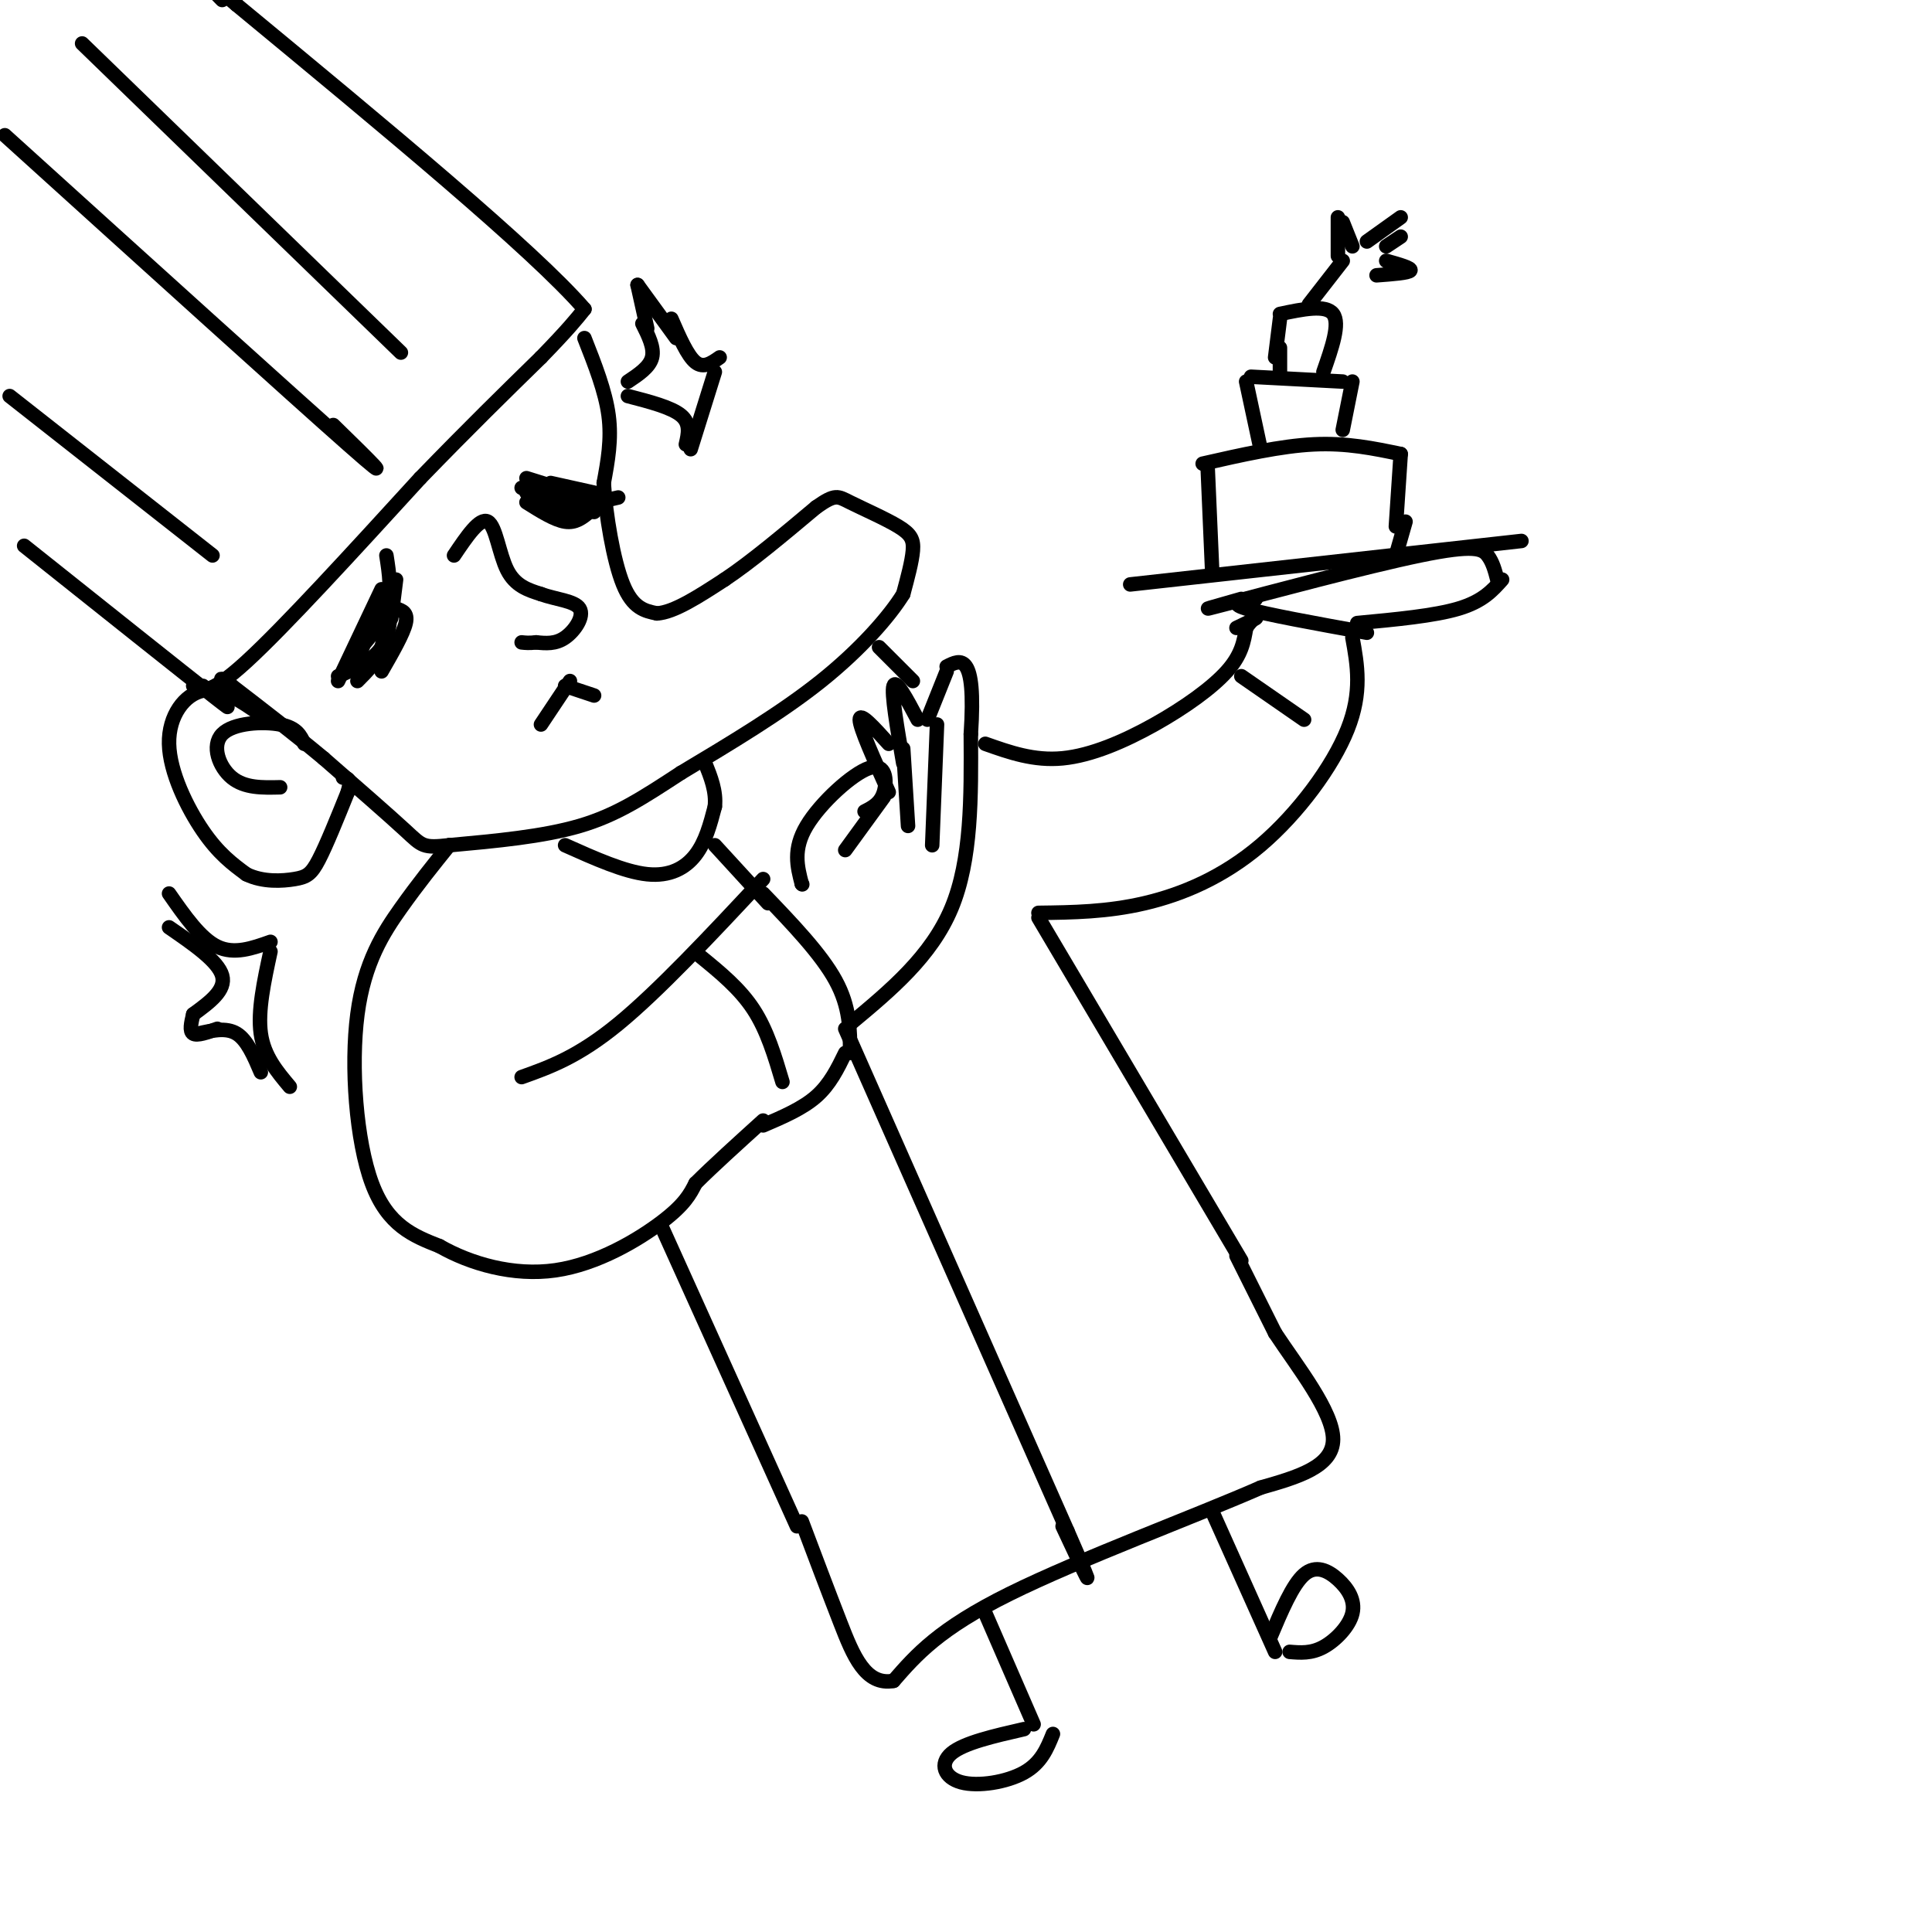 <svg viewBox='0 0 400 400' version='1.1' xmlns='http://www.w3.org/2000/svg' xmlns:xlink='http://www.w3.org/1999/xlink'><g fill='none' stroke='rgb(0,0,0)' stroke-width='3' stroke-linecap='round' stroke-linejoin='round'><path d='M121,70c2.167,5.500 4.333,11.000 5,16c0.667,5.000 -0.167,9.500 -1,14'/><path d='M125,100c0.422,6.578 1.978,16.022 4,21c2.022,4.978 4.511,5.489 7,6'/><path d='M136,127c3.500,-0.167 8.750,-3.583 14,-7'/><path d='M150,120c5.500,-3.667 12.250,-9.333 19,-15'/><path d='M169,105c3.973,-2.799 4.405,-2.297 7,-1c2.595,1.297 7.352,3.388 10,5c2.648,1.612 3.185,2.746 3,5c-0.185,2.254 -1.093,5.627 -2,9'/><path d='M187,123c-2.800,4.556 -8.800,11.444 -17,18c-8.200,6.556 -18.600,12.778 -29,19'/><path d='M141,160c-7.978,5.222 -13.422,8.778 -21,11c-7.578,2.222 -17.289,3.111 -27,4'/><path d='M93,175c-5.444,0.622 -5.556,0.178 -9,-3c-3.444,-3.178 -10.222,-9.089 -17,-15'/><path d='M67,157c-6.000,-5.000 -12.500,-10.000 -19,-15'/><path d='M48,142c-3.333,-2.500 -2.167,-1.250 -1,0'/><path d='M70,141c0.000,0.000 9.000,-19.000 9,-19'/><path d='M70,140c3.583,-1.583 7.167,-3.167 9,-6c1.833,-2.833 1.917,-6.917 2,-11'/><path d='M79,139c2.250,-3.917 4.500,-7.833 5,-10c0.500,-2.167 -0.750,-2.583 -2,-3'/><path d='M74,141c2.083,-2.083 4.167,-4.167 5,-7c0.833,-2.833 0.417,-6.417 0,-10'/><path d='M74,137c0.000,0.000 5.000,-14.000 5,-14'/><path d='M73,136c2.917,-3.250 5.833,-6.500 7,-10c1.167,-3.500 0.583,-7.250 0,-11'/><path d='M81,128c0.000,0.000 1.000,-8.000 1,-8'/><path d='M109,104c2.917,1.833 5.833,3.667 8,4c2.167,0.333 3.583,-0.833 5,-2'/><path d='M109,101c0.333,1.667 0.667,3.333 3,4c2.333,0.667 6.667,0.333 11,0'/><path d='M114,100c0.000,0.000 9.000,2.000 9,2'/><path d='M94,115c2.667,-3.956 5.333,-7.911 7,-7c1.667,0.911 2.333,6.689 4,10c1.667,3.311 4.333,4.156 7,5'/><path d='M112,123c3.000,1.107 7.000,1.375 8,3c1.000,1.625 -1.000,4.607 -3,6c-2.000,1.393 -4.000,1.196 -6,1'/><path d='M111,133c-1.500,0.167 -2.250,0.083 -3,0'/><path d='M112,150c0.000,0.000 6.000,-9.000 6,-9'/><path d='M117,142c0.000,0.000 6.000,2.000 6,2'/><path d='M108,223c5.833,-2.083 11.667,-4.167 20,-11c8.333,-6.833 19.167,-18.417 30,-30'/><path d='M158,185c6.000,6.250 12.000,12.500 15,18c3.000,5.500 3.000,10.250 3,15'/><path d='M175,218c-1.583,3.250 -3.167,6.500 -6,9c-2.833,2.500 -6.917,4.250 -11,6'/><path d='M176,212c8.417,-7.000 16.833,-14.000 21,-24c4.167,-10.000 4.083,-23.000 4,-36'/><path d='M201,152c0.578,-8.711 0.022,-12.489 -1,-14c-1.022,-1.511 -2.511,-0.756 -4,0'/><path d='M196,139c0.000,0.000 -4.000,10.000 -4,10'/><path d='M190,149c-2.250,-4.250 -4.500,-8.500 -5,-7c-0.500,1.500 0.750,8.750 2,16'/><path d='M184,154c-3.000,-3.333 -6.000,-6.667 -6,-5c0.000,1.667 3.000,8.333 6,15'/><path d='M187,155c0.000,0.000 1.000,16.000 1,16'/><path d='M194,150c0.000,0.000 -1.000,25.000 -1,25'/><path d='M166,183c0.000,0.000 0.100,0.100 0.1,0.1'/><path d='M166,183c-0.935,-3.589 -1.869,-7.179 1,-12c2.869,-4.821 9.542,-10.875 13,-12c3.458,-1.125 3.702,2.679 3,5c-0.702,2.321 -2.351,3.161 -4,4'/><path d='M183,165c0.000,0.000 -8.000,11.000 -8,11'/><path d='M93,175c-3.202,3.970 -6.405,7.940 -10,13c-3.595,5.060 -7.583,11.208 -9,22c-1.417,10.792 -0.262,26.226 3,35c3.262,8.774 8.631,10.887 14,13'/><path d='M91,258c6.369,3.643 15.292,6.250 24,5c8.708,-1.250 17.202,-6.357 22,-10c4.798,-3.643 5.899,-5.821 7,-8'/><path d='M144,245c3.500,-3.500 8.750,-8.250 14,-13'/><path d='M182,134c0.000,0.000 7.000,7.000 7,7'/><path d='M204,154c5.036,1.786 10.071,3.571 16,3c5.929,-0.571 12.750,-3.500 19,-7c6.250,-3.500 11.929,-7.571 15,-11c3.071,-3.429 3.536,-6.214 4,-9'/><path d='M258,130c1.244,-1.933 2.356,-2.267 2,-2c-0.356,0.267 -2.178,1.133 -4,2'/><path d='M215,189c7.113,-0.089 14.226,-0.179 22,-2c7.774,-1.821 16.208,-5.375 24,-12c7.792,-6.625 14.940,-16.321 18,-24c3.060,-7.679 2.030,-13.339 1,-19'/><path d='M260,124c-2.917,0.417 -5.833,0.833 -2,2c3.833,1.167 14.417,3.083 25,5'/><path d='M257,124c-5.387,1.524 -10.774,3.048 -3,1c7.774,-2.048 28.708,-7.667 40,-10c11.292,-2.333 12.940,-1.381 14,0c1.060,1.381 1.530,3.190 2,5'/><path d='M311,120c-2.000,2.250 -4.000,4.500 -9,6c-5.000,1.500 -13.000,2.250 -21,3'/><path d='M234,121c0.000,0.000 81.000,-9.000 81,-9'/><path d='M251,119c0.000,0.000 -1.000,-23.000 -1,-23'/><path d='M249,96c8.083,-1.833 16.167,-3.667 23,-4c6.833,-0.333 12.417,0.833 18,2'/><path d='M290,94c0.000,0.000 -1.000,15.000 -1,15'/><path d='M261,93c0.000,0.000 -3.000,-14.000 -3,-14'/><path d='M259,78c0.000,0.000 19.000,1.000 19,1'/><path d='M280,79c0.000,0.000 -2.000,10.000 -2,10'/><path d='M264,74c0.000,0.000 1.000,-8.000 1,-8'/><path d='M265,65c4.750,-1.000 9.500,-2.000 11,0c1.500,2.000 -0.250,7.000 -2,12'/><path d='M265,72c0.000,0.000 0.000,5.000 0,5'/><path d='M291,108c0.000,0.000 -2.000,7.000 -2,7'/><path d='M271,63c0.000,0.000 7.000,-9.000 7,-9'/><path d='M277,53c0.000,0.000 0.000,-8.000 0,-8'/><path d='M278,46c0.000,0.000 2.000,5.000 2,5'/><path d='M283,50c0.000,0.000 7.000,-5.000 7,-5'/><path d='M290,49c0.000,0.000 -3.000,2.000 -3,2'/><path d='M287,54c2.667,0.750 5.333,1.500 5,2c-0.333,0.500 -3.667,0.750 -7,1'/><path d='M54,148c-4.125,-2.875 -8.250,-5.750 -12,-5c-3.750,0.750 -7.125,5.125 -7,11c0.125,5.875 3.750,13.250 7,18c3.250,4.750 6.125,6.875 9,9'/><path d='M51,181c3.429,1.690 7.500,1.417 10,1c2.500,-0.417 3.429,-0.976 5,-4c1.571,-3.024 3.786,-8.512 6,-14'/><path d='M72,164c0.833,-2.833 -0.083,-2.917 -1,-3'/><path d='M63,154c-0.756,-1.661 -1.512,-3.321 -5,-4c-3.488,-0.679 -9.708,-0.375 -12,2c-2.292,2.375 -0.655,6.821 2,9c2.655,2.179 6.327,2.089 10,2'/><path d='M40,142c1.583,1.083 3.167,2.167 11,-5c7.833,-7.167 21.917,-22.583 36,-38'/><path d='M87,99c10.167,-10.500 17.583,-17.750 25,-25'/><path d='M112,74c5.667,-5.833 7.333,-7.917 9,-10'/><path d='M121,64c-10.500,-12.167 -41.250,-37.583 -72,-63'/><path d='M49,1c-12.500,-10.667 -7.750,-5.833 -3,-1'/><path d='M5,113c16.417,13.083 32.833,26.167 39,31c6.167,4.833 2.083,1.417 -2,-2'/><path d='M2,82c0.000,0.000 42.000,33.000 42,33'/><path d='M1,28c29.833,27.000 59.667,54.000 71,64c11.333,10.000 4.167,3.000 -3,-4'/><path d='M17,9c0.000,0.000 66.000,64.000 66,64'/><path d='M109,99c0.000,0.000 16.000,5.000 16,5'/><path d='M109,102c0.000,0.000 13.000,1.000 13,1'/><path d='M111,100c0.000,0.000 12.000,5.000 12,5'/><path d='M108,101c0.000,0.000 15.000,5.000 15,5'/><path d='M115,106c0.000,0.000 13.000,-3.000 13,-3'/><path d='M133,67c1.250,2.500 2.500,5.000 2,7c-0.500,2.000 -2.750,3.500 -5,5'/><path d='M130,82c4.500,1.167 9.000,2.333 11,4c2.000,1.667 1.500,3.833 1,6'/><path d='M139,66c1.667,3.833 3.333,7.667 5,9c1.667,1.333 3.333,0.167 5,-1'/><path d='M148,77c0.000,0.000 -5.000,16.000 -5,16'/><path d='M134,68c0.000,0.000 -2.000,-9.000 -2,-9'/><path d='M132,59c0.000,0.000 8.000,11.000 8,11'/><path d='M35,192c5.083,3.500 10.167,7.000 11,10c0.833,3.000 -2.583,5.500 -6,8'/><path d='M41,214c2.917,-0.667 5.833,-1.333 8,0c2.167,1.333 3.583,4.667 5,8'/><path d='M35,185c3.250,4.667 6.500,9.333 10,11c3.500,1.667 7.250,0.333 11,-1'/><path d='M56,197c-1.333,6.167 -2.667,12.333 -2,17c0.667,4.667 3.333,7.833 6,11'/><path d='M40,210c-0.417,1.750 -0.833,3.500 0,4c0.833,0.500 2.917,-0.250 5,-1'/><path d='M145,198c4.083,3.333 8.167,6.667 11,11c2.833,4.333 4.417,9.667 6,15'/><path d='M257,140c0.000,0.000 13.000,9.000 13,9'/><path d='M215,190c0.000,0.000 42.000,71.000 42,71'/><path d='M137,254c0.000,0.000 28.000,62.000 28,62'/><path d='M256,260c0.000,0.000 8.000,16.000 8,16'/><path d='M264,276c4.578,6.933 12.022,16.267 12,22c-0.022,5.733 -7.511,7.867 -15,10'/><path d='M261,308c-12.822,5.644 -37.378,14.756 -52,22c-14.622,7.244 -19.311,12.622 -24,18'/><path d='M185,348c-5.822,1.067 -8.378,-5.267 -11,-12c-2.622,-6.733 -5.311,-13.867 -8,-21'/><path d='M175,213c0.000,0.000 46.000,104.000 46,104'/><path d='M221,317c7.500,17.167 3.250,8.083 -1,-1'/><path d='M117,175c6.156,2.756 12.311,5.511 17,6c4.689,0.489 7.911,-1.289 10,-4c2.089,-2.711 3.044,-6.356 4,-10'/><path d='M148,167c0.333,-3.167 -0.833,-6.083 -2,-9'/><path d='M148,175c0.000,0.000 11.000,12.000 11,12'/><path d='M204,334c0.000,0.000 10.000,23.000 10,23'/><path d='M212,358c-6.214,1.423 -12.429,2.845 -15,5c-2.571,2.155 -1.500,5.042 2,6c3.500,0.958 9.429,-0.012 13,-2c3.571,-1.988 4.786,-4.994 6,-8'/><path d='M251,313c0.000,0.000 13.000,29.000 13,29'/><path d='M263,339c2.293,-5.450 4.587,-10.900 7,-13c2.413,-2.100 4.946,-0.852 7,1c2.054,1.852 3.630,4.306 3,7c-0.630,2.694 -3.466,5.627 -6,7c-2.534,1.373 -4.767,1.187 -7,1'/></g>
</svg>
